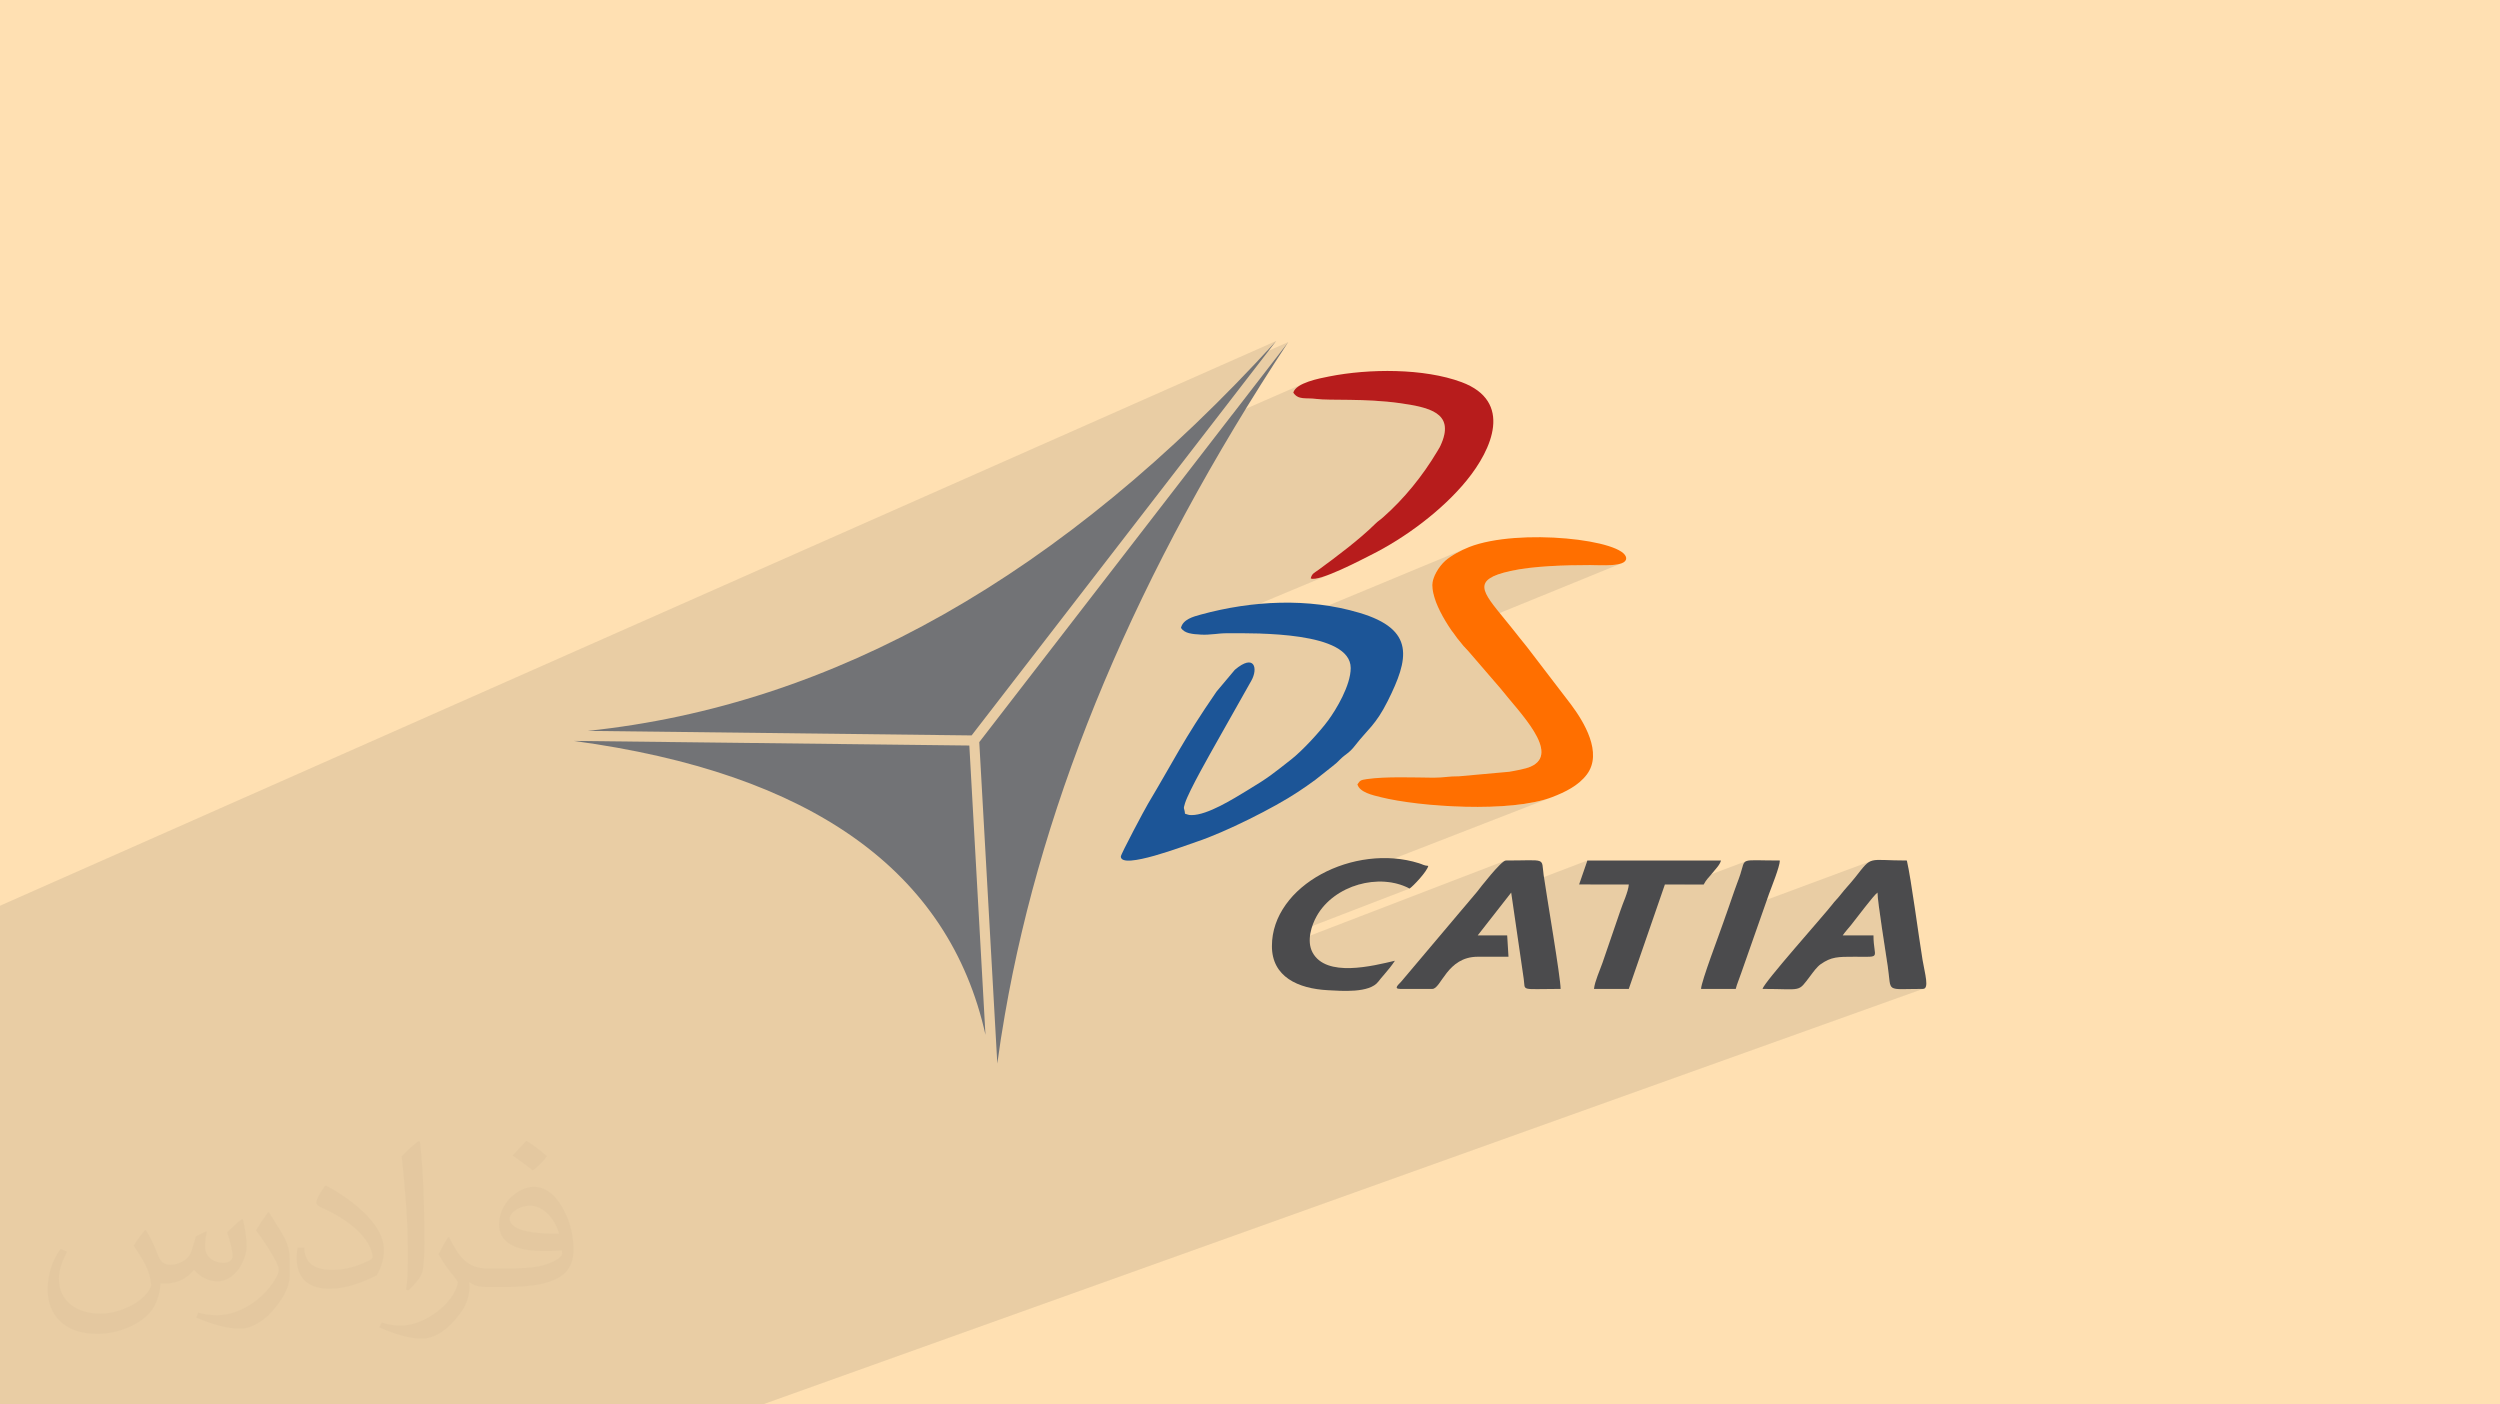 <?xml version="1.0" encoding="UTF-8"?>
<!DOCTYPE svg PUBLIC "-//W3C//DTD SVG 1.0//EN" "http://www.w3.org/TR/2001/REC-SVG-20010904/DTD/svg10.dtd">
<!-- Creator: CorelDRAW -->
<svg xmlns="http://www.w3.org/2000/svg" xml:space="preserve" width="94.192mm" height="52.917mm" version="1.0" style="shape-rendering:geometricPrecision; text-rendering:geometricPrecision; image-rendering:optimizeQuality; fill-rule:evenodd; clip-rule:evenodd"
viewBox="0 0 9404.92 5283.66"
 xmlns:xlink="http://www.w3.org/1999/xlink"
 xmlns:xodm="http://www.corel.com/coreldraw/odm/2003">
 <defs>
  <style type="text/css">
   <![CDATA[
    .fil4 {fill:#1C5597}
    .fil5 {fill:#4B4B4D}
    .fil3 {fill:#727376}
    .fil7 {fill:#B71C1C}
    .fil6 {fill:#FF6F00}
    .fil2 {fill:#373435;fill-opacity:0.031}
    .fil1 {fill:#2B2A29;fill-opacity:0.102}
    .fil0 {fill:#FFE0B2}
   ]]>
  </style>
 </defs>
 <g id="Layer_x0020_1">
  <polygon class="fil0" points="-0,0 9404.92,0 9404.92,5283.66 -0,5283.66 "/>
  <polygon class="fil1" points="-0,4484.78 -0,4483.83 -0,4479.31 -0,4436.55 -0,4429.43 -0,4426.24 -0,4364.37 -0,4352.12 -0,4324.04 -0,4305.75 -0,4290.36 -0,4273.33 -0,4251.89 -0,4238.93 -0,4223.1 -0,4221.56 -0,4203.18 -0,4148.92 -0,4138.01 -0,3999.57 -0,3975.11 -0,3860.13 -0,3789.64 -0,3722.56 -0,3708.77 -0,3708.64 -0,3656.5 -0,3602.68 -0,3587.49 -0,3428.51 -0,3407.38 4800.93,1282.71 4763.21,1323.46 4846.51,1286.64 4634.98,1560.52 4902.59,1443.49 4893.5,1448.06 4885.29,1453.03 4878.17,1458.4 4872.32,1464.21 4867.94,1470.46 4865.2,1477.17 4872.88,1486.26 4881.41,1492.3 4890.83,1495.95 4901.15,1497.83 4912.41,1498.62 4924.64,1498.94 4937.86,1499.45 4952.1,1500.79 4962.64,1501.9 4974.86,1502.68 4988.68,1503.19 5003.98,1503.52 5020.69,1503.73 5038.68,1503.88 5057.87,1504.03 5078.15,1504.26 5099.43,1504.64 5121.61,1505.22 5144.58,1506.08 5168.26,1507.29 5192.52,1508.9 5217.28,1510.98 5242.44,1513.62 5267.9,1516.85 5288.25,1519.89 5307.98,1523.16 5326.93,1526.82 5344.92,1530.96 5361.78,1535.72 5377.35,1541.22 5391.45,1547.59 5403.92,1554.94 5414.57,1563.39 5423.26,1573.09 5429.8,1584.14 5434.01,1596.68 5435.75,1610.82 5434.82,1626.69 5431.08,1644.4 5424.33,1664.09 5421.83,1670.1 5419.65,1675.08 5417.65,1679.33 5415.68,1683.15 5413.6,1686.87 5411.28,1690.79 5408.56,1695.23 5405.31,1700.5 5395.09,1717.24 5384.51,1733.9 5373.56,1750.45 5362.26,1766.87 5350.63,1783.12 5338.66,1799.21 5326.37,1815.09 5313.78,1830.77 5300.88,1846.2 5287.71,1861.38 5274.27,1876.27 5260.56,1890.87 5246.6,1905.14 5232.39,1919.05 5217.95,1932.62 5203.3,1945.79 5199.04,1949.57 5195.22,1952.69 5191.71,1955.4 5188.35,1957.93 5184.96,1960.51 5181.41,1963.41 5177.51,1966.84 5173.14,1971.05 5162.03,1981.85 5150.25,1992.84 5137.91,2003.98 5125.06,2015.21 5111.79,2026.52 5098.16,2037.85 5084.26,2049.18 5070.16,2060.45 5055.94,2071.63 5041.67,2082.7 5027.43,2093.59 5013.3,2104.27 4999.34,2114.72 4985.64,2124.88 4972.28,2134.72 4959.32,2144.19 4953.87,2148.07 4949.05,2151.28 4944.81,2154.2 4941.12,2157.14 4937.91,2160.46 4935.15,2164.48 4932.79,2169.56 4930.79,2176.01 4937.97,2177.61 4947.97,2177.06 4960.36,2174.62 4974.74,2170.54 4990.7,2165.09 5007.86,2158.52 5025.79,2151.1 4473.32,2382.03 4473.65,2382.14 4483.84,2384.28 4494.76,2385.74 4506.27,2386.74 4518.25,2387.52 4531.01,2387.85 4543.15,2387.53 4554.97,2386.72 4566.74,2385.63 4578.74,2384.45 4591.25,2383.37 4604.55,2382.58 4618.92,2382.27 4629.79,2382.25 4642,2382.23 4655.42,2382.21 4669.95,2382.24 4685.49,2382.34 4701.9,2382.54 4719.1,2382.87 4736.96,2383.35 4742.56,2383.55 5526.99,2057.94 5514.94,2063.01 5502.76,2068.57 5490.64,2074.58 5478.75,2080.98 5467.27,2087.72 5456.39,2094.74 5446.28,2102 5437.14,2109.43 5427.88,2118.56 5418.99,2129.04 5410.73,2140.5 5403.36,2152.63 5397.16,2165.1 5392.41,2177.58 5389.35,2189.74 5388.27,2201.25 5389.24,2216.19 5392.06,2232.03 5396.53,2248.58 5399.79,2257.9 5618.31,2168 5635.57,2161.01 5656.77,2154.41 5682.11,2148.13 5698.47,2144.74 5715.63,2141.71 5733.49,2139.01 5751.94,2136.62 5770.88,2134.53 5790.21,2132.71 5809.81,2131.16 5829.59,2129.85 5849.44,2128.76 5869.25,2127.87 5888.92,2127.17 5908.36,2126.64 5927.43,2126.26 5946.05,2126.01 5964.11,2125.87 5981.51,2125.83 5989.31,2125.91 5998.28,2126.12 6008.19,2126.37 6018.82,2126.59 6029.93,2126.71 6041.28,2126.66 6052.66,2126.36 6063.82,2125.75 6074.53,2124.74 6084.57,2123.27 6093.69,2121.26 6101.68,2118.63 5465.14,2378.15 5470.88,2386.29 5482.34,2401.62 5493.69,2415.98 5504.77,2429.19 5515.37,2441.07 5525.34,2451.47 5644.06,2589.2 5658.53,2607.08 5674.44,2626.15 5691.25,2646.17 5708.48,2666.89 5725.57,2688.08 5742.05,2709.5 5757.38,2730.91 5771.05,2752.06 5782.55,2772.73 5791.34,2792.67 5796.94,2811.65 5798.82,2829.43 5796.46,2845.75 5789.37,2860.4 5776.99,2873.13 5758.84,2883.69 5750.66,2886.99 5390.27,3028.31 5399.08,3029.07 5421.39,3030.77 5444.02,3032.23 5466.87,3033.44 5489.89,3034.4 5513.01,3035.09 5536.16,3035.48 5559.25,3035.59 5582.24,3035.38 5605.04,3034.87 5627.59,3034 5649.82,3032.8 5671.64,3031.23 5693.01,3029.28 5713.84,3026.96 5734.07,3024.23 5753.63,3021.1 5772.44,3017.54 5790.43,3013.54 5807.55,3009.09 5823.71,3004.18 5838.85,2998.8 4854.13,3381.35 4850.14,3385.91 4837.18,3402.82 4825.48,3420.37 4815.12,3438.56 4813.62,3441.7 5086.32,3336.07 5098.25,3331.8 5110.35,3328.03 5122.59,3324.79 5134.94,3322.07 5147.37,3319.88 5159.85,3318.24 5172.34,3317.13 5184.83,3316.58 5197.27,3316.58 5209.65,3317.15 5221.93,3318.29 5234.1,3320 5246.09,3322.31 5257.9,3325.2 5269.49,3328.68 5280.85,3332.77 5291.92,3337.48 5302.68,3342.79 4785.59,3541.9 4784.87,3559.23 4785.7,3574.62 5660.81,3238.38 5655.6,3241.7 5649.28,3246.91 5642.05,3253.7 5634.12,3261.79 5625.67,3270.91 5616.91,3280.74 5608.03,3291.02 5599.23,3301.46 5590.72,3311.77 5582.68,3321.66 5575.31,3330.86 5568.81,3339.07 5563.38,3346.01 5559.21,3351.4 5556.51,3354.93 5506.03,3414.73 5971.66,3237.19 5940.51,3327.37 5940.51,3327.38 6127.42,3327.71 6125.78,3338.89 6122.78,3351.03 6118.77,3363.82 6114.1,3376.95 6111.06,3384.96 6263.19,3327.7 6334.83,3327.7 6571.14,3238.93 6566.18,3241.17 6562.44,3244.31 6559.6,3248.48 6557.31,3253.8 6555.24,3260.42 6553.03,3268.46 6550.35,3278.06 6546.87,3289.34 6544.05,3297.74 6541.28,3305.58 6538.53,3312.97 6535.84,3320.08 6533.19,3327.04 6530.58,3333.98 6528.04,3341.04 6525.55,3348.37 6522.85,3356.4 6520.18,3364.28 6517.52,3372.02 6514.88,3379.67 6512.23,3387.23 6509.59,3394.73 6506.96,3402.2 6504.32,3409.65 6501.67,3417.12 6499.01,3424.62 6496.33,3432.17 6493.64,3439.81 6492.88,3441.97 7037.26,3239.78 7030.22,3243.42 7023.42,3248.4 7016.47,3254.91 7009.01,3263.13 7000.65,3273.23 6991.02,3285.42 6979.73,3299.84 6972.45,3308.87 6965.14,3317.56 6957.83,3326 6950.55,3334.32 6943.33,3342.58 6936.2,3350.9 6929.2,3359.35 6922.35,3368.06 6918.37,3372.97 6914.5,3377.47 6910.73,3381.69 6907.01,3385.77 6903.34,3389.85 6899.65,3394.07 6895.95,3398.56 6892.18,3403.48 6883.37,3414.36 6871.61,3428.4 7063.03,3357.89 7063.39,3366.09 7064.4,3377.64 7066.01,3392.05 7068.11,3408.9 7070.62,3427.72 7073.46,3448.07 7076.55,3469.49 7079.8,3491.52 7083.13,3513.73 7086.46,3535.66 7089.71,3556.85 7092.78,3576.84 7095.6,3595.22 7098.09,3611.49 7100.16,3625.23 7101.73,3635.98 7104.05,3653.46 7105.72,3668.41 7107.04,3681.02 7108.31,3691.48 7109.86,3700 7111.98,3706.75 7115.01,3711.93 7119.23,3715.75 7124.98,3718.39 7132.55,3720.05 7142.27,3720.93 7154.44,3721.21 7169.38,3721.08 7187.39,3720.76 7208.79,3720.42 7233.89,3720.26 7241.43,3717.68 2868.76,5283.66 2868.44,5283.66 2541.34,5283.66 2443.44,5283.66 2397.03,5283.66 2340.74,5283.66 2328.33,5283.66 2280.04,5283.66 2238.19,5283.66 2121.37,5283.66 2121.36,5283.66 1878,5283.66 1834.91,5283.66 1793.64,5283.66 1760.87,5283.66 1736.04,5283.66 1648.48,5283.66 1625.2,5283.66 1595.84,5283.66 1551.64,5283.66 1534.51,5283.66 1434.45,5283.66 1342.94,5283.66 1223.96,5283.66 1218.66,5283.66 1216.37,5283.66 1193.11,5283.66 1184.16,5283.66 1149.01,5283.66 1128.33,5283.66 1108.36,5283.66 1108.35,5283.66 1081.37,5283.66 1065.84,5283.66 1058.1,5283.66 1047.37,5283.66 993.78,5283.66 947.46,5283.66 876.62,5283.66 783.68,5283.66 783.65,5283.66 630.73,5283.66 604.54,5283.66 511.63,5283.66 406.84,5283.66 337.72,5283.66 301.51,5283.66 262.29,5283.66 110.88,5283.66 58.27,5283.66 -0,5283.66 -0,5267.09 -0,5221.93 -0,5141.95 -0,5141.88 -0,5049.39 -0,4977.42 -0,4969.45 -0,4957.47 -0,4956.21 -0,4904.6 -0,4870.29 -0,4852.83 -0,4850.23 -0,4808.83 -0,4764.16 -0,4729.17 -0,4690.59 -0,4606.27 -0,4587.53 -0,4570.67 "/>
  <path class="fil2" d="M548.54 4627.69c17.95,27.21 29.6,53.36 40.96,82.43 8.45,16.91 12.93,48.09 52.57,48.09 11.61,0 28.28,-3.42 43.06,-11.61 16.63,-8.73 29.32,-21.94 35.94,-42l15.85 -53.36 38.57 -19.02 2.64 2.64c-5.27,20.09 -6.59,39.36 -6.59,54.43 0,44.63 38.57,61.56 69.22,61.56 17.95,0 34.09,-8.73 34.09,-25.11 0,-21.13 -8.98,-57.06 -20.62,-89.29 17.95,-17.95 35.94,-35.94 56.53,-50.47l3.17 1.6c8.98,38.04 14,75.56 14,100.66 0,24.57 -10.83,51.79 -19.81,69.49 -18.49,34.87 -51.25,62.62 -90.87,62.62 -30.1,0 -63.65,-15.07 -86.66,-43.06l-1.32 0c-21.66,26.96 -55.22,51.25 -108.86,51.25l-16.63 0c-2.64,35.41 -10.29,60.49 -21.94,82.95 -31.95,62.34 -126.81,106.47 -216.1,106.47 -124.17,0 -186.51,-71.59 -186.51,-166.96 0,-58.91 19.27,-113.6 48.88,-152.42l24.29 10.04c-18.49,35.41 -30.91,68.68 -30.91,101.45 0,89.29 72.66,131.83 156.4,131.83 77.68,0 173.83,-49.41 191.28,-106.72 -6.59,-62.62 -30.1,-91.93 -66.04,-148.99 10.83,-19.02 24.83,-38.04 42.28,-58.38l3.17 0 0 0 0 0 -0.02 -0.09zm1432.13 -336.04c26.15,16.39 51.79,35.66 76.87,57.85 -14,19.81 -31.45,37.79 -53.11,53.64 -25.11,-20.34 -50.19,-37.79 -75.84,-56.27 17.42,-19.55 34.62,-38.29 52.04,-55.22l0 0 0 0 0 0 0 0 0 0 0.03 0zm13.47 244.11c-42.28,0 -76.87,27.75 -76.87,48.34 0,44.13 84.53,57.85 185.72,57.31 -12.68,-51.79 -57.06,-105.68 -108.86,-105.68l0.01 0.03zm-94.86 236.19c54.96,0 103.04,-1.6 139.74,-10.83 40.96,-10.29 75.56,-30.91 75.56,-45.17 0,-3.7 0,-8.19 -1.32,-11.89 -22.98,2.11 -49.41,2.11 -72.38,2.11 -74.49,0 -131.55,-16.91 -154.02,-58.66 -5.55,-11.61 -9.51,-24.57 -9.51,-39.36 0,-40.43 17.42,-79.79 48.09,-107 25.61,-22.45 53.89,-36.44 82.67,-36.44 52.04,0 93.51,41.75 122.57,107.54 15.85,35.94 26.68,77.4 26.68,129.72 0,34.87 -9.51,64.19 -31.17,85.85 -40.43,39.11 -114.92,53.89 -229.04,53.89l-51.79 0 0 0 -13.47 0c-28.28,0 -48.62,-5.02 -64.72,-17.42l-2.64 0c0.79,6.59 1.32,12.93 1.32,19.02 0,25.61 -8.45,58.38 -25.61,84.53 -50.72,75.3 -105.68,108.04 -153.24,108.04 -48.09,0 -107,-18.49 -160.11,-42.54l9.51 -18.49c17.17,7.13 40.96,11.89 73.7,11.89 85.85,0 198.66,-82.43 212.66,-163 -3.17,-6.59 -8.98,-15.32 -17.17,-24.57 -25.11,-29.85 -40.96,-54.68 -55.75,-80.83 12.68,-25.11 24.29,-45.17 35.13,-63.4l4.49 -0.53c36.72,74.77 69.99,117.55 144.23,117.55l11.61 0 0 0 53.89 0 0 0 0 0 0 0 0 0 0 0 0.09 0.01zm-371.98 79c6.34,-34.34 6.87,-72.91 6.87,-108.86l0 -53.36c0,-99.6 -12.68,-244.36 -22.98,-338.68 17.95,-19.27 43.06,-42 62.87,-57.31l5.81 1.6c13.47,118.62 16.63,256 16.63,383.06 0,33.3 -1.32,65.79 -4.49,89.55 -1.85,30.1 -19.27,52.83 -56.53,87.7l-8.19 -3.7zm-382.8 -157.19c1.85,46.77 24.83,83.49 105.15,83.49 49.93,0 92.19,-12.93 138.96,-35.13 8.45,-3.7 12.93,-8.73 12.93,-12.93 0,-29.32 -22.45,-68.15 -60.23,-103.55 -36.72,-33.3 -85.34,-62.62 -130.76,-82.18 -15.6,-6.59 -20.62,-13.47 -20.62,-20.09 0,-13.47 17.95,-41.75 32.77,-62.09l5.02 -0.53c52.04,27.21 110.17,67.64 153.24,112.53 39.11,41.47 63.4,83.49 63.4,129.19 0,33.81 -10.29,65.51 -26.96,95.11 -57.06,28.79 -117.83,50.72 -178.06,50.72 -73.17,0 -123.1,-34.34 -123.1,-114.92 0,-8.73 0,-22.19 3.17,-39.64l25.11 0 0 0 0 0 0 0 0 0 0 0 -0.02 0zm-132.37 -132.9l45.45 73.45c16.63,27.21 32.23,56.81 32.23,103.55l0 59.7c0,48.34 -30.91,100.13 -80.83,151.38 -39.11,34.62 -73.7,49.41 -105.68,49.41 -47.55,0 -101.98,-14.79 -164.85,-41.75l7.13 -18.49c19.81,5.27 42.79,9.77 71.06,9.77 90.36,-0.53 182.8,-66.57 225.08,-147.15 5.02,-9.26 6.87,-17.95 6.87,-24.04 0,-9.26 -5.02,-19.55 -8.98,-28.79 -22.98,-43.31 -48.62,-82.95 -76.87,-119.68 14.79,-23.25 29.6,-45.7 45.7,-67.9l3.7 0.53 0 0 0 0 0 0 0 0 0 0 -0.02 0.01z"/>
  <g id="_2399635447584">
   <path class="fil3" d="M4846.52 1286.64c-567.66,861.16 -923.14,1704.94 -1066.12,2530.02 -10.82,61.32 -20.33,122.97 -28.54,184.3l-67.88 -1209.1 1162.53 -1505.22 0 0zm-1139.25 2606.1c-137.08,-615.87 -653.58,-984.47 -1549.17,-1105.48l1488.51 17.38 60.67 1088.09 0 0zm-1496.37 -1143.19c924.45,-96.73 1787.57,-585.69 2590.04,-1466.85l-1145.82 1483.9 -1443.9 -17.05 -0.33 0 0.01 0z"/>
   <path class="fil4" d="M4442.83 2362.27c14.1,21.31 42.96,23.27 75.43,25.24 35.09,1.97 60.67,-5.24 100.67,-5.24 108.56,0 462.39,-6.89 462.39,130.85 0,65.58 -55.1,156.75 -84.6,196.76 -31.48,42.96 -97.72,114.78 -139.37,147.24 -69.85,54.44 -81.01,65.59 -165.29,116.41 -53.12,32.14 -149.21,92.81 -209.21,92.81 -13.45,0 -13.78,-2.3 -24.92,-5.25 -2.3,-24.92 -7.87,-14.1 0,-39.35 14.75,-46.9 97.72,-191.51 122.31,-235.45l126.92 -224.97c26.56,-46.23 12.79,-104.61 -61.66,-41.65l-68.87 81.99c-126.25,183.31 -159.05,256.77 -257.43,421.4 -12.13,20 -102.64,190.2 -102.64,199.05 0,52.14 243.98,-41.98 285.96,-55.75 105.6,-35.09 290.55,-127.24 381.05,-187.59 24.27,-16.4 41.66,-27.87 64.93,-45.25l64.6 -51.15c14.76,-11.48 16.72,-13.77 29.19,-26.23 20.34,-20.34 32.8,-21.65 57.06,-53.46 45.26,-58.37 76.08,-75.1 121.34,-165.6 78.71,-157.41 105.6,-268.91 -107.23,-331.88 -191.84,-57.06 -402.71,-45.91 -595.21,6.56 -29.19,7.88 -68.22,18.37 -75.43,50.5l0.01 0z"/>
   <path class="fil5" d="M5267.6 3720.26l120.68 0c33.46,0 55.1,-121.01 170.86,-121.01l115.76 0 -4.92 -80.35 -110.84 0 125.94 -161.02 47.22 324.98c6.88,47.23 -16.72,37.39 138.72,37.39 0,-42.64 -53.13,-352.87 -63.95,-428.94 -9.19,-66.9 13.45,-54.12 -142.32,-54.12 -17.05,0 -98.05,104.28 -108.22,117.73l-285.64 338.44c-7.54,8.85 -31.15,26.89 -3.28,26.89l0 0 -0.01 0z"/>
   <path class="fil5" d="M6630.5 3720.26c153.47,0 130.84,15.08 181.02,-50.5 10.16,-13.45 23.61,-32.47 38.03,-42.64 40.34,-27.87 63.95,-27.87 127.91,-27.87 105.59,0.33 70.5,8.2 70.5,-80.35l-115.76 0c7.87,-11.48 21.32,-26.89 31.48,-39.02 20.99,-25.91 84.93,-112.15 99.36,-122 0,34.11 31.82,229.56 38.7,278.09 14.76,100.36 -12.13,84.28 132.16,84.28 25.25,0 7.21,-57.71 -1.32,-109.19 -14.43,-87.24 -42.64,-303.67 -59.03,-373.85 -149.86,0 -128.56,-20.67 -193.81,62.64 -19.35,24.59 -39.35,44.6 -57.38,68.22 -10.82,13.77 -20.01,21.65 -30.17,35.42 -36.07,46.23 -254.8,290.55 -261.68,316.78l0 0 0 0z"/>
   <path class="fil5" d="M4784.88 3559.23c0,115.44 98.05,160.04 210.86,165.94 49.84,2.63 156.42,11.8 189.55,-32.46 9.52,-12.79 10.81,-13.12 20.33,-24.6 16.07,-18.69 28.86,-34.1 41.98,-53.78 -81.65,19.01 -259.07,64.93 -310.22,-31.81 -22.63,-43.29 -3.6,-101.34 16.07,-136.42 65.92,-117.07 236.12,-163.31 349.25,-103.3 12.79,-8.2 65.27,-63.28 70.5,-85.26 -18.03,-1.64 -18.69,-4.92 -35.42,-10.16 -242.33,-76.08 -552.9,81.98 -552.9,311.87l0 0 0 0z"/>
   <path class="fil5" d="M5940.52 3327.38l186.92 0.33c-2.3,28.21 -22.63,70.18 -31.81,98.71l-66.9 195.11c-9.19,26.89 -29.52,70.84 -32.14,98.71l130.85 0 135.76 -392.55 145.94 0c11.14,-20.98 17.38,-23.93 32.46,-42.95 11.15,-14.11 28.54,-30.83 32.8,-47.56l-502.73 0 -31.15 90.18 0 0 0 0.01z"/>
   <path class="fil5" d="M6399.3 3720.26l130.51 0c3.93,-17.05 14.44,-40.67 20.67,-60.02l104.61 -297.77c8.86,-24.59 40.34,-101.67 40.67,-125.27 -155.12,0 -127.57,-12.78 -148.88,52.14 -7.55,23.28 -14.76,39.02 -21.32,59.03 -14.43,43.28 -27.87,79.03 -42.96,123.3 -14.1,41.65 -82.63,220.71 -83.29,248.57l0 0 0 0.01z"/>
   <path class="fil6" d="M5388.27 2201.25c0,77.07 85.92,199.06 137.08,250.22l118.71 137.73c72.47,91.82 227.91,244.32 114.79,294.49 -20.01,9.18 -55.43,15.08 -81.01,19.67l-188.88 17.05c-39.68,-0.33 -57.06,5.25 -95.76,5.25 -74.12,-0.66 -181.36,-4.92 -250.87,5.24 -22.31,3.6 -24.92,3.6 -35.75,19.68 8.2,30.17 57.06,40.67 87.23,48.21 146.92,36.73 489.28,60.02 645.04,0 48.87,-18.69 99.37,-43.28 130.85,-85.26 61,-81.34 -11.8,-199.39 -59.68,-263.34l-165.61 -216.43c-20,-24.27 -36.08,-45.25 -56.09,-70.18 -9.84,-12.13 -16.71,-20.66 -26.88,-33.12 -86.91,-106.58 -125.94,-149.53 20.66,-182.33 84.93,-19.02 208.56,-22.3 299.41,-22.3 38.03,0 136.08,8.2 136.08,-25.25 0,-69.85 -404.67,-115.44 -590.61,-42.64 -31.81,12.79 -66.9,31.48 -89.85,51.48 -24.92,22.31 -48.87,62.31 -48.87,91.82l0 0 -0.01 0z"/>
   <path class="fil7" d="M4865.21 1477.17c19.35,28.86 47.55,18.36 86.9,23.61 51.48,6.88 179.39,-2.96 315.8,16.07 109.85,15.74 200.71,36.73 156.42,147.24 -7.21,17.7 -9.52,20.99 -19.02,36.4 -53.45,89.52 -123.29,176.1 -202,245.3 -12.13,11.15 -17.7,12.78 -30.16,25.25 -57.39,57.06 -145.94,123.63 -213.82,173.15 -15.42,11.48 -23.61,12.46 -28.54,31.81 30.17,14.76 197.09,-73.45 224.64,-87.23 130.85,-64.93 270.87,-169.54 362.04,-281.37 96.08,-117.73 175.11,-297.77 -19.35,-369.91 -141.34,-52.47 -347.94,-51.15 -497.81,-21.32 -36.73,7.22 -125.27,23.94 -135.11,61l0 0 0 0z"/>
  </g>
 </g>
</svg>

